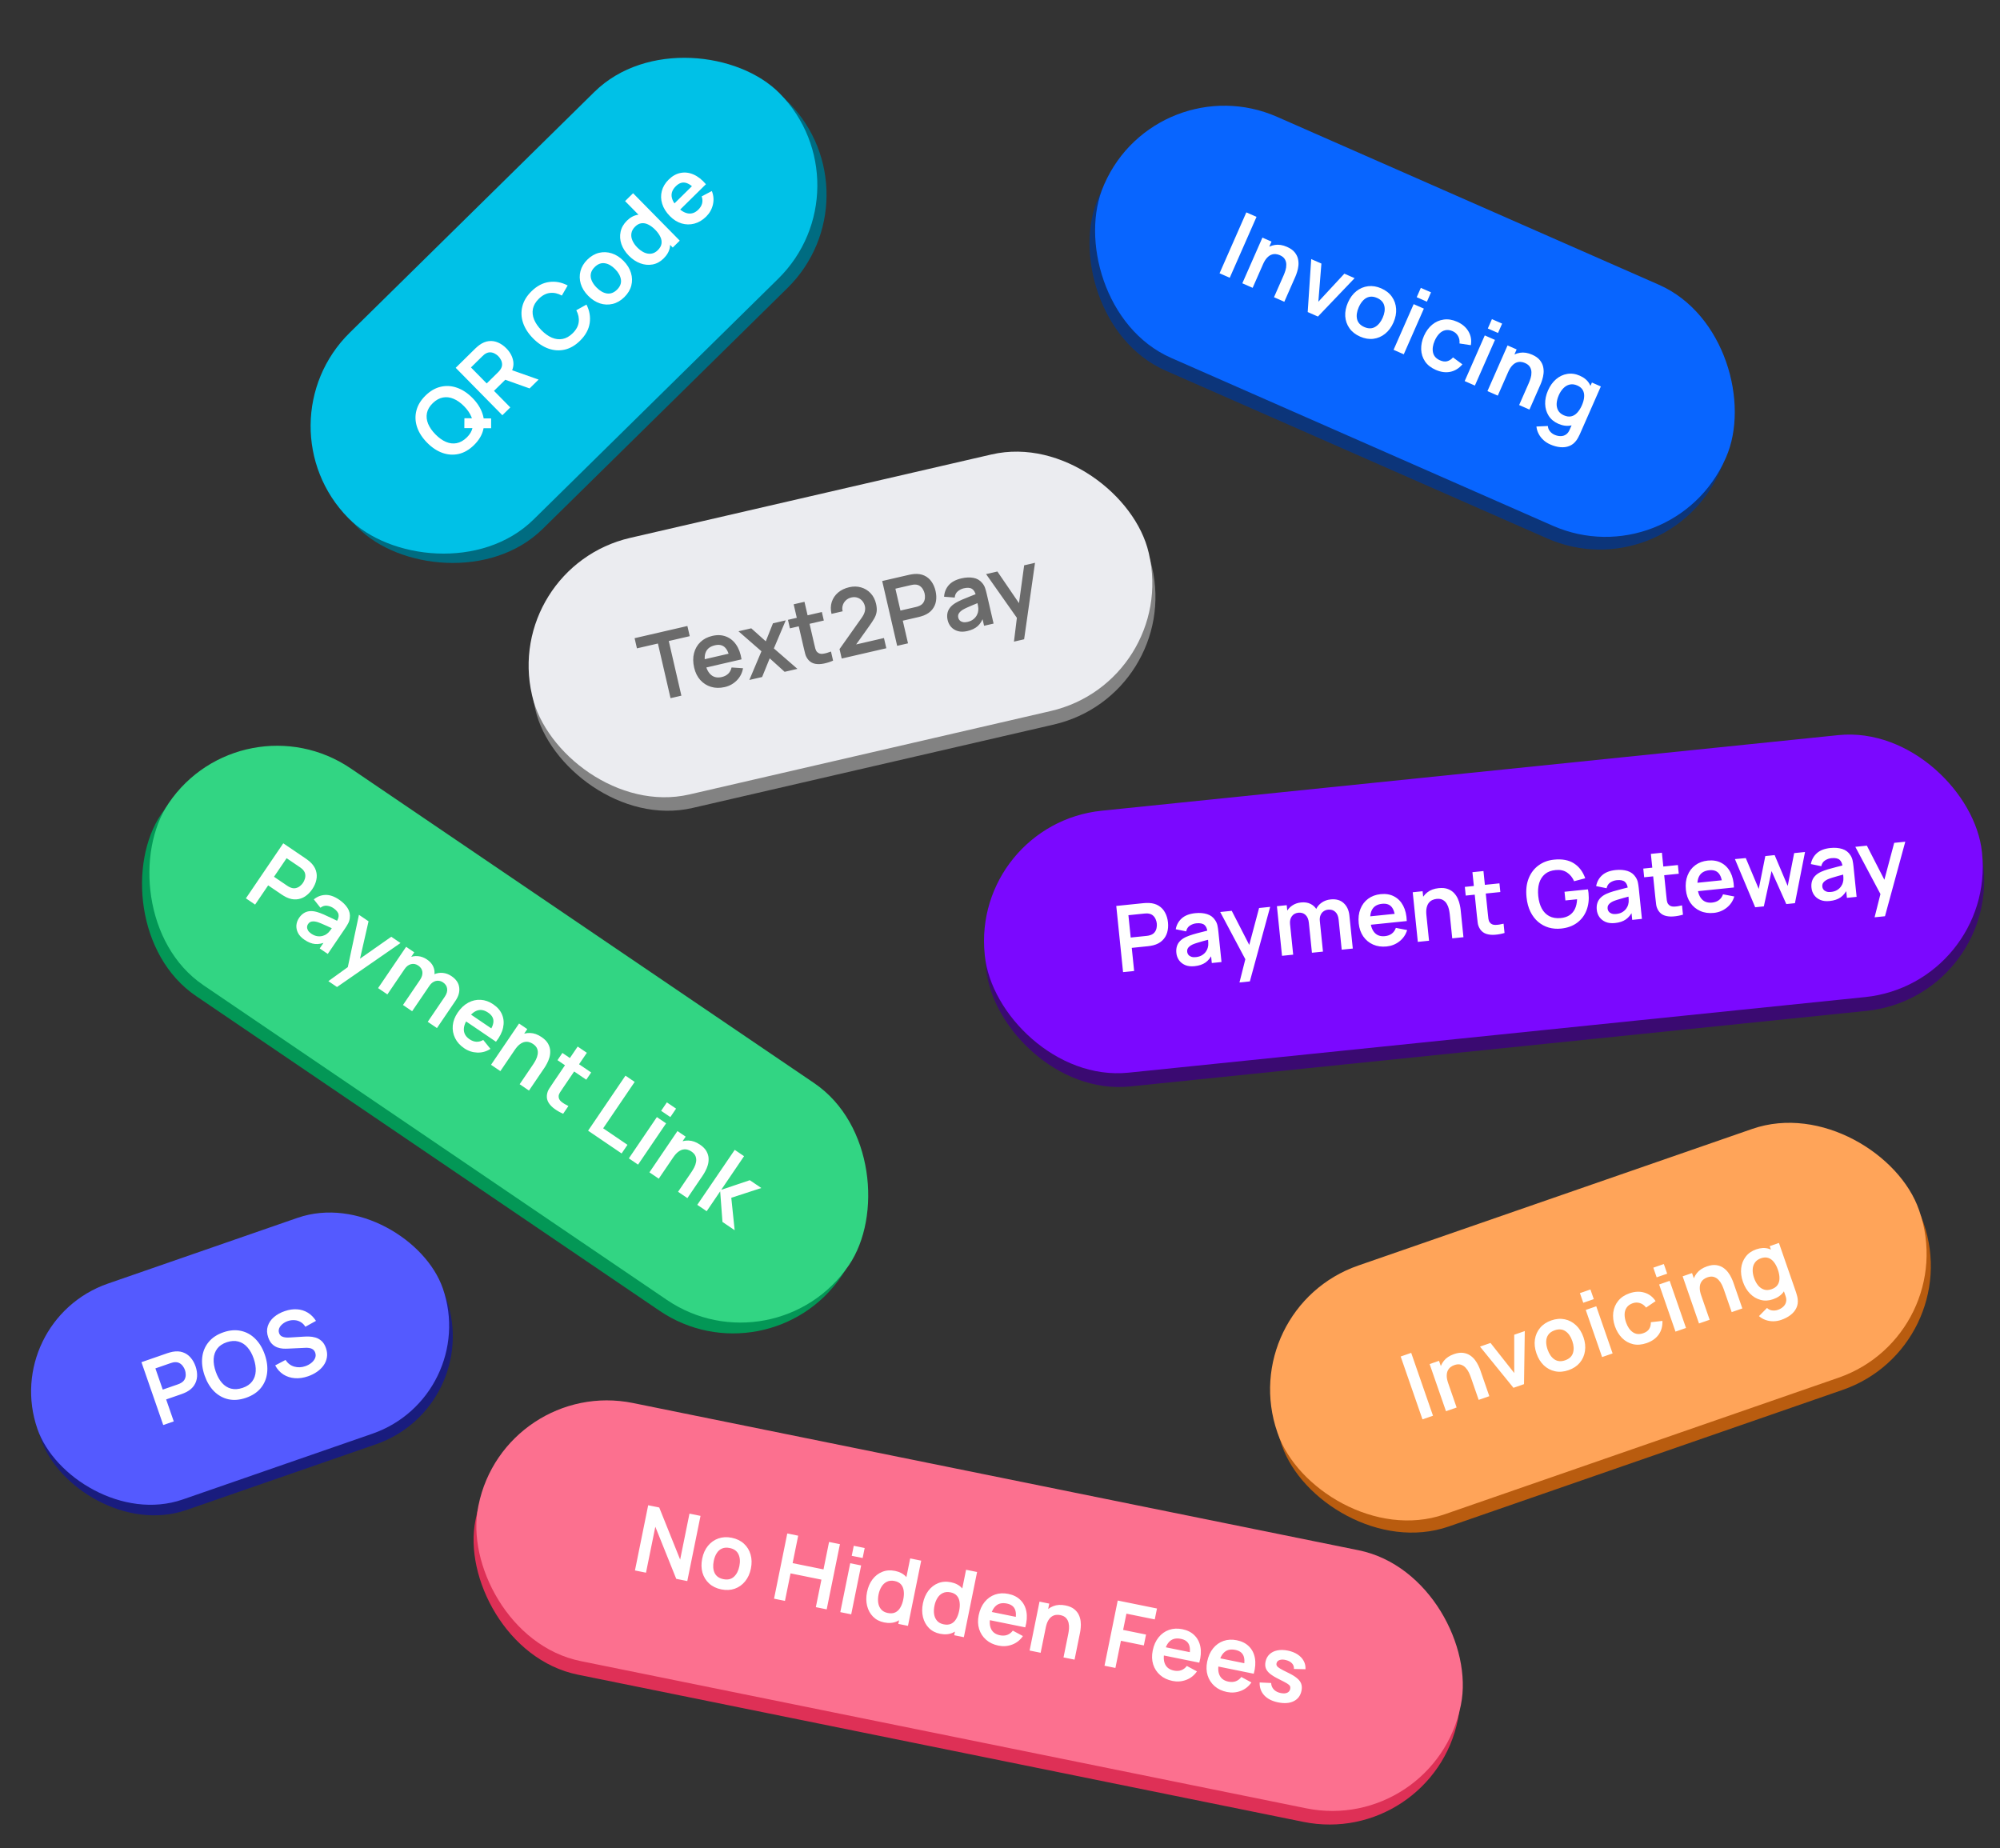 <svg width="593" height="548" viewBox="0 0 593 548" fill="none" xmlns="http://www.w3.org/2000/svg">
<rect x="0" y="0" width="593" height="548" fill="#333333" stroke="none"/>
<rect x="69.653" y="209.219" width="243.812" height="77.709" rx="38.855" transform="rotate(34.177 69.653 209.219)" fill="#039756"/>
<rect x="71.835" y="206.005" width="243.812" height="77.709" rx="38.855" transform="rotate(34.177 71.835 206.005)" fill="#32D583"/>
<path d="M72.909 266.358L83.989 250.04L90.731 254.618C90.89 254.726 91.089 254.872 91.328 255.056C91.572 255.233 91.787 255.412 91.973 255.594C92.82 256.379 93.385 257.22 93.669 258.119C93.96 259.024 94.001 259.946 93.793 260.886C93.598 261.824 93.195 262.743 92.585 263.642C91.979 264.533 91.274 265.246 90.469 265.782C89.669 266.309 88.796 266.604 87.848 266.667C86.908 266.735 85.921 266.523 84.886 266.03C84.654 265.917 84.405 265.781 84.138 265.621C83.878 265.467 83.673 265.339 83.522 265.236L79.51 262.512L75.64 268.212L72.909 266.358ZM81.241 259.963L85.139 262.61C85.291 262.712 85.466 262.82 85.665 262.933C85.864 263.046 86.058 263.134 86.248 263.197C86.778 263.391 87.269 263.432 87.721 263.319C88.18 263.212 88.586 263.013 88.938 262.722C89.297 262.436 89.595 262.119 89.831 261.772C90.067 261.424 90.251 261.031 90.384 260.591C90.53 260.149 90.568 259.695 90.498 259.228C90.436 258.767 90.217 258.326 89.841 257.905C89.713 257.751 89.557 257.607 89.374 257.471C89.195 257.328 89.03 257.205 88.879 257.102L84.981 254.455L81.241 259.963ZM90.265 278.64C89.381 278.04 88.746 277.366 88.36 276.618C87.979 275.862 87.819 275.097 87.882 274.323C87.952 273.553 88.215 272.833 88.671 272.16C89.071 271.571 89.529 271.109 90.043 270.774C90.563 270.431 91.142 270.228 91.781 270.165C92.425 270.095 93.146 270.171 93.944 270.393C94.543 270.568 95.215 270.814 95.959 271.132C96.711 271.455 97.508 271.825 98.351 272.242C99.206 272.657 100.1 273.088 101.033 273.534L99.682 273.428C100.264 272.587 100.498 271.835 100.385 271.173C100.271 270.511 99.757 269.87 98.843 269.249C98.292 268.875 97.672 268.641 96.984 268.549C96.296 268.458 95.637 268.656 95.007 269.144L93.045 266.67C94.05 265.84 95.189 265.399 96.46 265.346C97.74 265.299 99.101 265.765 100.544 266.745C101.632 267.483 102.467 268.31 103.049 269.224C103.639 270.143 103.86 271.143 103.711 272.223C103.638 272.803 103.47 273.334 103.208 273.819C102.95 274.295 102.642 274.798 102.283 275.326L97.182 282.84L94.791 281.216L96.591 278.564L96.695 279.264C95.544 279.774 94.457 279.985 93.434 279.898C92.424 279.808 91.368 279.389 90.265 278.64ZM92.286 276.833C92.906 277.254 93.509 277.504 94.096 277.582C94.683 277.66 95.213 277.628 95.685 277.485C96.165 277.348 96.545 277.17 96.825 276.952C97.205 276.702 97.553 276.359 97.871 275.923C98.202 275.486 98.462 275.127 98.651 274.847L99.321 275.666C98.41 275.235 97.627 274.869 96.971 274.567C96.315 274.265 95.745 274.016 95.26 273.819C94.781 273.615 94.343 273.456 93.946 273.341C93.552 273.239 93.194 273.189 92.872 273.191C92.55 273.194 92.262 273.252 92.008 273.366C91.761 273.486 91.548 273.678 91.369 273.942C91.164 274.244 91.057 274.564 91.049 274.901C91.046 275.23 91.142 275.56 91.337 275.891C91.539 276.227 91.856 276.541 92.286 276.833ZM97.362 290.909L104.112 286.039L102.865 287.973L106.43 271.238L109.274 273.169L106.473 285.44L105.747 284.947L116.017 277.748L118.748 279.602L99.923 292.648L97.362 290.909ZM126.825 302.968L131.873 295.534C132.442 294.695 132.678 293.901 132.581 293.15C132.488 292.392 132.087 291.772 131.377 291.29C130.939 290.992 130.477 290.828 129.991 290.796C129.51 290.756 129.034 290.864 128.563 291.118C128.098 291.365 127.683 291.756 127.319 292.293L126.591 290.755C127.158 289.904 127.852 289.288 128.673 288.908C129.507 288.525 130.38 288.378 131.291 288.467C132.202 288.555 133.065 288.877 133.881 289.431C135.234 290.349 135.992 291.46 136.155 292.763C136.332 294.064 135.971 295.375 135.073 296.697L129.556 304.822L126.825 302.968ZM112.105 292.973L120.415 280.734L122.829 282.373L120.251 286.169L120.591 286.4L114.859 294.842L112.105 292.973ZM119.482 297.982L124.507 290.582C125.086 289.728 125.33 288.922 125.238 288.164C125.145 287.406 124.74 286.784 124.023 286.296C123.328 285.824 122.607 285.683 121.861 285.871C121.122 286.065 120.494 286.544 119.976 287.307L119.306 285.66C119.844 284.867 120.526 284.286 121.349 283.918C122.173 283.55 123.04 283.411 123.951 283.5C124.875 283.586 125.753 283.911 126.584 284.475C127.498 285.096 128.127 285.811 128.472 286.619C128.83 287.425 128.932 288.267 128.778 289.144C128.636 290.019 128.281 290.876 127.711 291.715L122.202 299.828L119.482 297.982ZM137.646 310.812C136.407 309.97 135.501 308.964 134.929 307.791C134.356 306.619 134.129 305.377 134.246 304.066C134.371 302.76 134.854 301.488 135.696 300.249C136.604 298.912 137.648 297.926 138.828 297.293C140.014 296.652 141.249 296.37 142.532 296.447C143.815 296.524 145.058 296.97 146.259 297.786C147.528 298.647 148.402 299.677 148.881 300.874C149.372 302.068 149.466 303.352 149.163 304.725C148.86 306.097 148.158 307.481 147.058 308.874L144.349 307.035L145.026 306.038C145.922 304.703 146.347 303.574 146.301 302.649C146.256 301.724 145.738 300.926 144.749 300.254C143.631 299.494 142.564 299.278 141.548 299.603C140.537 299.921 139.58 300.745 138.678 302.075C137.836 303.314 137.457 304.458 137.539 305.507C137.621 306.557 138.184 307.435 139.226 308.143C139.899 308.599 140.577 308.845 141.26 308.878C141.956 308.91 142.629 308.732 143.278 308.345L145.421 310.992C144.204 311.777 142.896 312.142 141.499 312.087C140.109 312.037 138.824 311.612 137.646 310.812ZM137.301 302.249L138.701 300.187L147.121 305.904L145.72 307.966L137.301 302.249ZM154.079 321.473L158.081 315.581C158.342 315.196 158.606 314.751 158.871 314.247C159.136 313.742 159.316 313.208 159.412 312.644C159.521 312.078 159.478 311.524 159.282 310.983C159.094 310.447 158.675 309.958 158.026 309.517C157.678 309.281 157.296 309.104 156.879 308.987C156.462 308.869 156.019 308.855 155.55 308.945C155.093 309.032 154.618 309.261 154.123 309.632C153.634 309.995 153.135 310.551 152.627 311.299L151.476 309.507C152.184 308.464 153.025 307.656 154 307.082C154.983 306.513 156.036 306.246 157.16 306.28C158.29 306.308 159.429 306.711 160.577 307.491C161.483 308.107 162.129 308.765 162.513 309.468C162.897 310.17 163.104 310.873 163.133 311.578C163.163 312.282 163.081 312.955 162.888 313.597C162.695 314.238 162.46 314.813 162.182 315.319C161.917 315.824 161.684 316.223 161.484 316.518L156.844 323.351L154.079 321.473ZM145.592 315.71L153.902 303.472L156.338 305.126L153.761 308.922L154.089 309.145L148.357 317.588L145.592 315.71ZM166.975 330.229C166.064 329.832 165.227 329.357 164.464 328.806C163.704 328.268 163.108 327.659 162.675 326.979C162.248 326.291 162.073 325.549 162.151 324.752C162.23 324.033 162.45 323.393 162.809 322.831C163.168 322.27 163.584 321.641 164.056 320.946L171.281 310.306L174.001 312.152L166.883 322.634C166.55 323.125 166.261 323.558 166.018 323.934C165.781 324.314 165.655 324.67 165.64 325.002C165.604 325.64 165.867 326.188 166.428 326.646C166.989 327.104 167.689 327.536 168.529 327.94L166.975 330.229ZM165.297 314.339L166.752 312.197L175.285 317.991L173.83 320.133L165.297 314.339ZM174.37 335.251L185.45 318.933L188.181 320.787L178.84 334.544L186.047 339.438L184.308 341.999L174.37 335.251ZM196.026 329.359L197.727 326.855L200.458 328.709L198.757 331.214L196.026 329.359ZM186.455 343.456L194.765 331.218L197.496 333.072L189.186 345.311L186.455 343.456ZM201.045 353.363L205.046 347.471C205.308 347.085 205.571 346.641 205.836 346.136C206.101 345.632 206.282 345.098 206.378 344.534C206.487 343.968 206.443 343.414 206.248 342.873C206.06 342.337 205.641 341.848 204.991 341.407C204.644 341.171 204.261 340.994 203.845 340.877C203.428 340.759 202.985 340.745 202.515 340.835C202.059 340.922 201.583 341.151 201.089 341.522C200.599 341.885 200.101 342.441 199.593 343.188L198.442 341.397C199.15 340.354 199.991 339.546 200.966 338.972C201.948 338.403 203.002 338.135 204.126 338.17C205.255 338.198 206.394 338.601 207.542 339.381C208.449 339.996 209.094 340.655 209.478 341.358C209.862 342.06 210.069 342.763 210.099 343.468C210.128 344.172 210.046 344.845 209.854 345.487C209.661 346.128 209.425 346.703 209.148 347.209C208.882 347.714 208.65 348.113 208.45 348.408L203.81 355.241L201.045 353.363ZM192.557 347.6L200.867 335.362L203.304 337.016L200.726 340.812L201.055 341.035L195.322 349.478L192.557 347.6ZM206.744 357.233L217.847 340.931L220.612 342.808L213.841 352.78L222.318 349.927L225.729 352.243L216.826 355.138L217.827 364.758L214.212 362.304L213.533 353.234L209.532 359.126L206.744 357.233Z" fill="white"/>
<rect x="78.731" y="128.667" width="179.484" height="77.709" rx="38.855" transform="rotate(-44.543 78.731 128.667)" fill="#006C81"/>
<rect x="76.005" y="125.898" width="179.484" height="77.709" rx="38.855" transform="rotate(-44.543 76.005 125.898)" fill="#00C1E7"/>
<path d="M145.616 126.971L137.674 126.927L137.697 124.003L145.62 124.066L145.616 126.971ZM140.559 131.948C139.153 133.332 137.648 134.211 136.044 134.586C134.433 134.954 132.816 134.854 131.194 134.285C129.577 133.711 128.055 132.698 126.627 131.246C125.198 129.795 124.21 128.257 123.661 126.632C123.119 125 123.048 123.385 123.448 121.787C123.842 120.182 124.741 118.688 126.147 117.305C127.553 115.921 129.061 115.045 130.672 114.677C132.283 114.296 133.896 114.393 135.513 114.968C137.135 115.536 138.661 116.546 140.089 117.997C141.517 119.448 142.503 120.99 143.045 122.621C143.594 124.247 143.668 125.865 143.268 127.476C142.868 129.074 141.965 130.565 140.559 131.948ZM138.378 129.732C139.328 128.81 139.907 127.83 140.116 126.792C140.331 125.748 140.217 124.688 139.773 123.612C139.336 122.53 138.612 121.475 137.6 120.447C136.588 119.419 135.551 118.684 134.489 118.243C133.427 117.789 132.372 117.661 131.325 117.859C130.283 118.051 129.285 118.605 128.328 119.521C127.378 120.443 126.799 121.423 126.59 122.461C126.382 123.499 126.496 124.559 126.933 125.641C127.376 126.716 128.104 127.768 129.116 128.796C130.128 129.825 131.165 130.566 132.227 131.02C133.282 131.467 134.331 131.595 135.372 131.403C136.419 131.205 137.421 130.648 138.378 129.732ZM148.95 123.114L135.115 109.056L140.923 103.339C141.06 103.204 141.242 103.038 141.47 102.84C141.691 102.635 141.909 102.459 142.123 102.312C143.058 101.635 143.994 101.246 144.931 101.143C145.875 101.035 146.787 101.174 147.669 101.562C148.551 101.937 149.373 102.512 150.135 103.287C151.262 104.432 151.943 105.703 152.177 107.1C152.405 108.49 152.016 109.872 151.011 111.246L150.092 112.323L146.47 115.888L151.303 120.798L148.95 123.114ZM157.024 115.168L148.621 112.176L150.494 109.295L159.689 112.545L157.024 115.168ZM144.308 113.691L147.666 110.386C147.797 110.258 147.937 110.107 148.087 109.934C148.236 109.761 148.361 109.588 148.459 109.414C148.753 108.932 148.889 108.459 148.867 107.993C148.852 107.522 148.736 107.085 148.519 106.683C148.309 106.275 148.057 105.921 147.763 105.621C147.468 105.322 147.118 105.064 146.713 104.848C146.308 104.619 145.87 104.492 145.399 104.469C144.934 104.44 144.458 104.568 143.972 104.855C143.797 104.95 143.625 105.075 143.456 105.229C143.28 105.376 143.127 105.513 142.997 105.641L139.639 108.947L144.308 113.691ZM171.982 101.023C170.576 102.406 169.071 103.286 167.467 103.66C165.856 104.028 164.239 103.928 162.616 103.36C161 102.785 159.478 101.772 158.05 100.321C156.621 98.87 155.633 97.331 155.084 95.706C154.541 94.075 154.47 92.46 154.871 90.862C155.264 89.257 156.164 87.763 157.57 86.379C159.19 84.784 160.941 83.862 162.822 83.612C164.697 83.356 166.528 83.7 168.316 84.644L166.587 87.633C165.411 86.984 164.241 86.726 163.077 86.859C161.908 86.985 160.799 87.564 159.751 88.595C158.807 89.524 158.228 90.511 158.013 91.555C157.804 92.593 157.919 93.653 158.356 94.735C158.793 95.804 159.514 96.855 160.519 97.89C161.531 98.918 162.572 99.663 163.64 100.123C164.708 100.571 165.766 100.696 166.814 100.497C167.861 100.299 168.857 99.736 169.801 98.807C170.849 97.776 171.445 96.676 171.59 95.509C171.735 94.341 171.496 93.167 170.872 91.987L173.888 90.306C174.804 92.109 175.122 93.948 174.842 95.825C174.556 97.695 173.602 99.428 171.982 101.023ZM185.108 88.105C184.054 89.142 182.899 89.811 181.644 90.111C180.389 90.411 179.133 90.359 177.877 89.955C176.621 89.538 175.459 88.786 174.389 87.699C173.3 86.593 172.567 85.405 172.19 84.137C171.812 82.868 171.787 81.612 172.113 80.368C172.44 79.125 173.12 77.994 174.155 76.975C175.216 75.931 176.374 75.259 177.629 74.959C178.884 74.659 180.143 74.715 181.405 75.125C182.661 75.529 183.824 76.274 184.893 77.361C185.97 78.455 186.699 79.639 187.083 80.914C187.467 82.176 187.499 83.432 187.179 84.683C186.853 85.926 186.162 87.067 185.108 88.105ZM182.937 85.898C183.874 84.976 184.263 83.978 184.103 82.905C183.944 81.832 183.378 80.8 182.404 79.811C181.398 78.79 180.367 78.203 179.309 78.053C178.245 77.896 177.251 78.272 176.326 79.182C175.695 79.803 175.315 80.459 175.187 81.148C175.059 81.825 175.147 82.514 175.452 83.214C175.749 83.907 176.225 84.585 176.878 85.249C177.884 86.271 178.919 86.861 179.983 87.018C181.047 87.162 182.032 86.788 182.937 85.898ZM196.748 76.649C195.778 77.603 194.692 78.192 193.489 78.415C192.286 78.638 191.073 78.525 189.85 78.076C188.627 77.627 187.496 76.875 186.459 75.821C185.408 74.754 184.671 73.608 184.249 72.384C183.826 71.147 183.745 69.926 184.007 68.721C184.262 67.509 184.887 66.413 185.883 65.433C186.885 64.447 187.965 63.864 189.122 63.686C190.28 63.495 191.447 63.647 192.625 64.141C193.803 64.634 194.913 65.412 195.957 66.472C196.989 67.52 197.745 68.64 198.226 69.832C198.701 71.017 198.83 72.197 198.614 73.371C198.398 74.544 197.776 75.637 196.748 76.649ZM195.034 74.185C195.665 73.563 196.032 72.921 196.134 72.256C196.236 71.579 196.119 70.894 195.782 70.2C195.452 69.5 194.951 68.808 194.278 68.125C193.599 67.435 192.916 66.923 192.228 66.588C191.539 66.24 190.866 66.109 190.206 66.194C189.541 66.273 188.908 66.607 188.31 67.196C187.678 67.817 187.311 68.486 187.209 69.202C187.1 69.911 187.207 70.626 187.531 71.345C187.848 72.058 188.32 72.733 188.948 73.371C189.582 74.015 190.253 74.508 190.961 74.849C191.668 75.178 192.371 75.3 193.069 75.215C193.767 75.13 194.422 74.787 195.034 74.185ZM199.467 73.397L192.184 65.997L191.891 66.285L185.338 59.627L187.711 57.292L201.546 71.35L199.467 73.397ZM209.365 64.232C208.297 65.282 207.133 65.974 205.871 66.306C204.609 66.638 203.347 66.618 202.084 66.246C200.828 65.868 199.675 65.146 198.624 64.078C197.491 62.926 196.729 61.709 196.339 60.428C195.942 59.14 195.907 57.874 196.233 56.63C196.56 55.386 197.24 54.255 198.275 53.237C199.368 52.161 200.549 51.505 201.816 51.27C203.084 51.022 204.361 51.181 205.648 51.746C206.935 52.312 208.154 53.271 209.306 54.623L206.973 56.919L206.127 56.06C204.993 54.921 203.968 54.283 203.053 54.147C202.137 54.01 201.253 54.362 200.4 55.201C199.437 56.149 199.015 57.153 199.136 58.213C199.25 59.266 199.871 60.366 200.999 61.511C202.049 62.578 203.097 63.174 204.142 63.299C205.187 63.423 206.159 63.044 207.057 62.16C207.636 61.59 208.009 60.973 208.176 60.309C208.342 59.633 208.3 58.938 208.047 58.226L211.062 56.642C211.594 57.989 211.696 59.343 211.369 60.703C211.048 62.056 210.38 63.233 209.365 64.232ZM200.9 62.895L199.152 61.119L206.405 53.98L208.154 55.757L200.9 62.895Z" fill="white"/>
<rect x="367.252" y="391.572" width="201.351" height="78.075" rx="38.855" transform="rotate(-19.126 367.252 391.572)" fill="#B95C0F"/>
<rect x="366.002" y="387.968" width="201.351" height="78.075" rx="38.855" transform="rotate(-19.126 366.002 387.968)" fill="#FFA459"/>
<path d="M421.764 420.84L415.302 402.205L418.421 401.123L424.883 419.759L421.764 420.84ZM438.427 415.062L436.093 408.332C435.94 407.892 435.741 407.415 435.495 406.901C435.249 406.387 434.929 405.923 434.534 405.51C434.145 405.084 433.675 404.788 433.124 404.621C432.582 404.452 431.94 404.495 431.198 404.753C430.801 404.89 430.431 405.091 430.088 405.355C429.745 405.619 429.469 405.966 429.26 406.396C429.057 406.814 428.957 407.333 428.958 407.951C428.957 408.56 429.104 409.292 429.401 410.146L427.276 409.998C426.863 408.808 426.718 407.65 426.84 406.525C426.971 405.397 427.386 404.393 428.086 403.512C428.783 402.623 429.787 401.951 431.098 401.496C432.134 401.137 433.048 401.014 433.84 401.125C434.633 401.237 435.32 401.492 435.903 401.889C436.485 402.286 436.976 402.754 437.375 403.292C437.774 403.83 438.094 404.362 438.334 404.888C438.58 405.402 438.762 405.827 438.878 406.163L441.584 413.967L438.427 415.062ZM428.734 418.423L423.887 404.447L426.669 403.482L428.173 407.817L428.548 407.687L431.891 417.328L428.734 418.423ZM448.74 411.485L438.82 399.268L441.939 398.186L448.973 407.099L448.966 395.749L452.098 394.663L451.872 410.399L448.74 411.485ZM465.07 406.257C463.672 406.742 462.342 406.85 461.08 406.583C459.817 406.315 458.706 405.729 457.745 404.825C456.789 403.91 456.062 402.732 455.562 401.291C455.054 399.824 454.901 398.437 455.105 397.129C455.308 395.821 455.825 394.676 456.653 393.693C457.482 392.709 458.582 391.98 459.954 391.504C461.36 391.017 462.694 390.907 463.956 391.174C465.219 391.442 466.332 392.032 467.296 392.945C468.257 393.849 468.987 395.021 469.487 396.462C469.99 397.911 470.141 399.294 469.94 400.611C469.745 401.915 469.234 403.064 468.409 404.055C467.58 405.039 466.467 405.773 465.07 406.257ZM464.055 403.333C465.298 402.902 466.077 402.167 466.394 401.13C466.711 400.092 466.642 398.918 466.187 397.606C465.717 396.252 465.037 395.279 464.146 394.69C463.252 394.091 462.193 394.004 460.968 394.429C460.131 394.719 459.507 395.148 459.095 395.716C458.688 396.273 458.473 396.933 458.447 397.695C458.419 398.449 458.557 399.266 458.862 400.146C459.332 401.501 460.014 402.477 460.907 403.076C461.807 403.663 462.856 403.748 464.055 403.333ZM469.438 386.273L468.446 383.413L471.565 382.331L472.556 385.191L469.438 386.273ZM475.021 402.372L470.174 388.395L473.292 387.313L478.139 401.29L475.021 402.372ZM488.22 398.229C486.779 398.729 485.439 398.836 484.2 398.55C482.957 398.256 481.871 397.647 480.942 396.723C480.021 395.795 479.312 394.63 478.816 393.227C478.328 391.791 478.169 390.426 478.338 389.13C478.513 387.823 479.004 386.676 479.812 385.69C480.618 384.696 481.728 383.953 483.143 383.463C484.73 382.912 486.211 382.848 487.585 383.27C488.964 383.681 490.062 384.518 490.877 385.782L488.063 387.7C487.561 387.034 486.958 386.59 486.253 386.371C485.546 386.142 484.834 386.152 484.118 386.401C483.307 386.682 482.706 387.108 482.314 387.679C481.919 388.241 481.714 388.902 481.697 389.661C481.68 390.421 481.82 391.228 482.116 392.082C482.577 393.411 483.247 394.382 484.126 394.995C485.006 395.608 486.032 395.711 487.206 395.304C488.034 395.017 488.619 394.601 488.962 394.057C489.314 393.51 489.486 392.837 489.479 392.037L492.91 391.645C492.972 393.218 492.597 394.575 491.785 395.717C490.97 396.85 489.782 397.688 488.22 398.229ZM491.2 378.726L490.208 375.866L493.327 374.784L494.319 377.644L491.2 378.726ZM496.783 394.825L491.936 380.848L495.055 379.766L499.902 393.743L496.783 394.825ZM513.446 389.046L511.112 382.317C510.959 381.877 510.76 381.4 510.514 380.886C510.268 380.372 509.948 379.908 509.553 379.494C509.164 379.068 508.694 378.772 508.143 378.606C507.601 378.436 506.959 378.48 506.217 378.737C505.82 378.875 505.45 379.076 505.107 379.34C504.763 379.604 504.487 379.951 504.279 380.381C504.076 380.799 503.975 381.317 503.977 381.935C503.976 382.544 504.123 383.276 504.419 384.13L502.295 383.983C501.882 382.792 501.737 381.634 501.859 380.509C501.99 379.382 502.405 378.377 503.105 377.497C503.802 376.608 504.806 375.936 506.117 375.481C507.152 375.122 508.066 374.998 508.859 375.11C509.652 375.222 510.339 375.476 510.921 375.873C511.504 376.271 511.995 376.738 512.394 377.276C512.793 377.815 513.113 378.346 513.353 378.872C513.599 379.386 513.78 379.811 513.897 380.148L516.603 387.951L513.446 389.046ZM503.753 392.408L498.906 378.431L501.688 377.466L503.191 381.802L503.567 381.671L506.91 391.313L503.753 392.408ZM528.144 391.343C527.368 391.612 526.58 391.75 525.78 391.757C524.989 391.76 524.229 391.632 523.501 391.373C522.776 391.121 522.122 390.739 521.538 390.227L523.917 387.807C524.361 388.223 524.867 388.468 525.434 388.542C526.012 388.622 526.577 388.566 527.13 388.375C527.777 388.15 528.314 387.833 528.743 387.424C529.174 387.023 529.45 386.55 529.57 386.006C529.702 385.467 529.645 384.869 529.397 384.21L528.019 380.237L528.407 380.103L524.723 369.478L527.453 368.531L532.534 383.181C532.656 383.534 532.756 383.877 532.832 384.208C532.92 384.545 532.983 384.88 533.022 385.215C533.129 386.193 532.989 387.072 532.603 387.854C532.22 388.644 531.642 389.332 530.869 389.919C530.105 390.503 529.197 390.978 528.144 391.343ZM525.718 385.225C524.433 385.671 523.199 385.736 522.017 385.421C520.835 385.106 519.788 384.484 518.876 383.553C517.963 382.623 517.265 381.459 516.78 380.061C516.29 378.646 516.116 377.295 516.259 376.008C516.408 374.71 516.859 373.573 517.613 372.596C518.363 371.611 519.399 370.889 520.719 370.432C522.047 369.971 523.273 369.908 524.394 370.244C525.521 370.569 526.511 371.207 527.363 372.158C528.215 373.109 528.884 374.288 529.372 375.694C529.854 377.083 530.056 378.419 529.979 379.703C529.899 380.977 529.51 382.098 528.811 383.065C528.113 384.032 527.082 384.752 525.718 385.225ZM525.228 382.264C526.065 381.973 526.672 381.55 527.049 380.994C527.432 380.426 527.621 379.757 527.614 378.986C527.616 378.212 527.46 377.372 527.146 376.466C526.829 375.552 526.432 374.796 525.954 374.198C525.481 373.588 524.929 373.181 524.297 372.975C523.662 372.76 522.948 372.79 522.154 373.065C521.317 373.356 520.699 373.802 520.299 374.405C519.896 374.999 519.686 375.69 519.67 376.478C519.65 377.258 519.787 378.071 520.08 378.917C520.377 379.771 520.771 380.504 521.263 381.116C521.762 381.716 522.344 382.128 523.011 382.351C523.678 382.574 524.417 382.545 525.228 382.264Z" fill="white"/>
<rect x="288.422" y="248.432" width="297.232" height="78.075" rx="38.855" transform="rotate(-5.859 288.422 248.432)" fill="#3A0A71"/>
<rect x="288.002" y="244.344" width="297.232" height="78.075" rx="38.855" transform="rotate(-5.859 288.002 244.344)" fill="#7B08FF"/>
<path d="M332.987 288.235L330.974 268.613L339.081 267.782C339.272 267.762 339.518 267.746 339.82 267.733C340.121 267.712 340.401 267.71 340.66 267.73C341.813 267.786 342.787 268.067 343.583 268.573C344.387 269.078 345.012 269.757 345.458 270.611C345.912 271.455 346.194 272.417 346.305 273.498C346.415 274.57 346.334 275.57 346.062 276.497C345.789 277.416 345.31 278.204 344.624 278.862C343.948 279.518 343.056 279.991 341.947 280.279C341.697 280.342 341.418 280.398 341.111 280.448C340.813 280.496 340.573 280.53 340.391 280.549L335.568 281.044L336.271 287.898L332.987 288.235ZM335.253 277.978L339.941 277.497C340.122 277.478 340.326 277.448 340.551 277.407C340.776 277.365 340.981 277.308 341.167 277.234C341.698 277.041 342.1 276.757 342.373 276.38C342.656 276.002 342.838 275.589 342.921 275.14C343.012 274.69 343.037 274.256 342.994 273.838C342.951 273.42 342.839 273 342.658 272.578C342.485 272.146 342.222 271.774 341.869 271.461C341.524 271.148 341.073 270.951 340.514 270.87C340.317 270.835 340.105 270.825 339.877 270.839C339.648 270.844 339.443 270.856 339.261 270.875L334.574 271.356L335.253 277.978ZM354.177 286.473C353.114 286.582 352.194 286.475 351.417 286.151C350.639 285.817 350.025 285.334 349.575 284.701C349.133 284.067 348.871 283.346 348.788 282.538C348.716 281.829 348.768 281.181 348.947 280.594C349.124 279.997 349.437 279.469 349.886 279.01C350.333 278.542 350.934 278.136 351.689 277.792C352.259 277.541 352.932 277.298 353.707 277.062C354.49 276.826 355.339 276.596 356.252 276.374C357.174 276.142 358.135 275.896 359.137 275.637L358.034 276.425C357.938 275.407 357.634 274.681 357.122 274.247C356.609 273.813 355.803 273.653 354.704 273.765C354.041 273.833 353.416 274.054 352.83 274.426C352.244 274.798 351.867 275.374 351.699 276.153L348.605 275.52C348.841 274.238 349.429 273.168 350.369 272.31C351.318 271.451 352.66 270.932 354.395 270.754C355.703 270.62 356.874 270.715 357.908 271.041C358.951 271.365 359.763 271.989 360.344 272.911C360.661 273.402 360.874 273.917 360.985 274.456C361.094 274.987 361.182 275.57 361.247 276.206L362.174 285.24L359.299 285.535L358.972 282.346L359.502 282.815C358.948 283.946 358.251 284.807 357.412 285.398C356.581 285.979 355.503 286.337 354.177 286.473ZM354.562 283.79C355.307 283.714 355.929 283.517 356.429 283.199C356.929 282.882 357.314 282.516 357.584 282.103C357.862 281.689 358.039 281.308 358.113 280.961C358.243 280.525 358.29 280.039 358.253 279.501C358.224 278.953 358.193 278.511 358.158 278.175L359.197 278.371C358.223 278.627 357.387 278.851 356.691 279.042C355.995 279.232 355.398 279.408 354.9 279.57C354.402 279.722 353.964 279.881 353.586 280.049C353.219 280.224 352.912 280.416 352.668 280.625C352.423 280.834 352.24 281.063 352.119 281.315C352.007 281.565 351.967 281.849 352 282.167C352.037 282.53 352.161 282.843 352.371 283.106C352.581 283.36 352.867 283.551 353.229 283.679C353.6 283.806 354.044 283.843 354.562 283.79ZM367.502 291.302L369.538 283.231L369.827 285.515L361.792 270.408L365.212 270.057L370.96 281.254L370.088 281.343L373.319 269.225L376.603 268.888L370.582 290.986L367.502 291.302ZM397.818 281.582L396.901 272.644C396.797 271.635 396.467 270.875 395.91 270.363C395.351 269.842 394.645 269.626 393.791 269.713C393.264 269.767 392.805 269.938 392.412 270.227C392.018 270.506 391.723 270.894 391.526 271.391C391.329 271.88 391.263 272.447 391.329 273.092L389.783 272.383C389.669 271.366 389.805 270.448 390.189 269.629C390.581 268.799 391.154 268.125 391.909 267.607C392.664 267.089 393.531 266.78 394.513 266.679C396.139 266.512 397.433 266.875 398.397 267.767C399.369 268.65 399.936 269.886 400.099 271.476L401.102 281.245L397.818 281.582ZM380.118 283.398L378.608 268.683L381.51 268.385L381.979 272.949L382.388 272.907L383.429 283.059L380.118 283.398ZM388.989 282.488L388.076 273.591C387.97 272.564 387.638 271.79 387.08 271.269C386.522 270.748 385.811 270.532 384.948 270.621C384.112 270.706 383.47 271.062 383.02 271.686C382.579 272.31 382.405 273.08 382.499 273.998L380.927 273.167C380.829 272.214 380.977 271.331 381.371 270.52C381.766 269.708 382.34 269.043 383.095 268.525C383.857 267.997 384.738 267.682 385.738 267.579C386.837 267.467 387.778 267.609 388.563 268.005C389.355 268.392 389.974 268.971 390.421 269.742C390.875 270.504 391.154 271.388 391.258 272.397L392.259 282.153L388.989 282.488ZM411.149 280.627C409.659 280.78 408.318 280.592 407.125 280.063C405.932 279.533 404.959 278.729 404.206 277.65C403.462 276.569 403.013 275.284 402.861 273.795C402.696 272.187 402.861 270.761 403.358 269.516C403.853 268.263 404.617 267.253 405.649 266.486C406.681 265.719 407.92 265.262 409.364 265.114C410.89 264.957 412.221 265.183 413.358 265.792C414.502 266.39 415.4 267.312 416.051 268.558C416.702 269.804 417.055 271.315 417.108 273.09L413.852 273.424L413.729 272.225C413.556 270.627 413.154 269.489 412.525 268.81C411.895 268.131 410.985 267.853 409.795 267.975C408.451 268.113 407.494 268.633 406.926 269.536C406.357 270.43 406.154 271.676 406.318 273.275C406.471 274.764 406.917 275.884 407.655 276.635C408.392 277.385 409.388 277.696 410.642 277.568C411.45 277.485 412.127 277.236 412.672 276.822C413.225 276.398 413.626 275.829 413.874 275.116L417.217 275.764C416.79 277.148 416.024 278.268 414.919 279.125C413.822 279.981 412.566 280.482 411.149 280.627ZM405.376 274.294L405.122 271.814L415.246 270.775L415.5 273.255L405.376 274.294ZM430.589 278.22L429.862 271.134C429.815 270.671 429.73 270.161 429.609 269.604C429.487 269.048 429.282 268.523 428.993 268.029C428.712 267.525 428.322 267.129 427.824 266.841C427.336 266.551 426.701 266.447 425.919 266.527C425.502 266.57 425.095 266.68 424.7 266.858C424.306 267.037 423.957 267.311 423.656 267.682C423.362 268.042 423.146 268.523 423.005 269.125C422.864 269.718 422.84 270.464 422.932 271.363L420.898 270.732C420.77 269.479 420.894 268.318 421.271 267.252C421.657 266.184 422.292 265.302 423.175 264.605C424.057 263.9 425.189 263.476 426.569 263.334C427.66 263.223 428.577 263.312 429.323 263.603C430.069 263.893 430.68 264.299 431.156 264.819C431.631 265.339 432.002 265.907 432.267 266.523C432.532 267.138 432.721 267.729 432.834 268.296C432.955 268.852 433.034 269.308 433.071 269.662L433.914 277.878L430.589 278.22ZM420.383 279.267L418.873 264.551L421.803 264.25L422.271 268.815L422.666 268.774L423.708 278.926L420.383 279.267ZM446.095 276.629C445.141 276.91 444.195 277.085 443.257 277.154C442.329 277.231 441.48 277.148 440.712 276.906C439.942 276.654 439.331 276.198 438.878 275.538C438.476 274.936 438.233 274.305 438.146 273.644C438.06 272.983 437.974 272.234 437.888 271.398L436.576 258.604L439.846 258.268L441.139 270.872C441.2 271.463 441.257 271.98 441.312 272.424C441.376 272.867 441.509 273.221 441.71 273.485C442.093 273.996 442.647 274.247 443.371 274.237C444.095 274.227 444.909 274.107 445.812 273.876L446.095 276.629ZM434.589 265.541L434.324 262.966L444.585 261.913L444.849 264.488L434.589 265.541ZM462.85 275.322C461.579 275.453 460.361 275.353 459.198 275.022C458.043 274.682 456.999 274.119 456.065 273.334C455.139 272.547 454.376 271.547 453.774 270.333C453.171 269.11 452.786 267.68 452.618 266.045C452.398 263.902 452.61 262.03 453.254 260.431C453.896 258.823 454.871 257.543 456.178 256.592C457.484 255.632 459.009 255.063 460.753 254.884C463.169 254.636 465.139 255.003 466.663 255.985C468.195 256.957 469.314 258.43 470.022 260.404L466.724 261.28C466.233 260.155 465.529 259.291 464.613 258.687C463.697 258.074 462.584 257.835 461.276 257.969C459.957 258.086 458.892 258.485 458.08 259.165C457.269 259.845 456.696 260.743 456.361 261.861C456.035 262.978 455.945 264.254 456.092 265.689C456.24 267.124 456.586 268.351 457.131 269.369C457.675 270.378 458.414 271.133 459.346 271.634C460.288 272.134 461.418 272.325 462.737 272.208C463.728 272.116 464.578 271.85 465.285 271.41C465.992 270.961 466.543 270.34 466.939 269.547C467.334 268.744 467.556 267.771 467.604 266.628L464.143 266.983L463.878 264.408L470.827 263.695C470.861 263.838 470.896 264.051 470.934 264.331C470.972 264.612 470.994 264.779 470.999 264.834C471.19 266.687 470.991 268.374 470.403 269.893C469.824 271.403 468.895 272.637 467.616 273.594C466.337 274.551 464.749 275.128 462.85 275.322ZM478.831 273.683C477.768 273.792 476.849 273.684 476.072 273.36C475.294 273.027 474.68 272.543 474.229 271.91C473.788 271.276 473.526 270.555 473.443 269.747C473.37 269.038 473.423 268.39 473.601 267.803C473.779 267.206 474.092 266.678 474.54 266.219C474.988 265.751 475.589 265.345 476.343 265.002C476.914 264.75 477.587 264.507 478.361 264.271C479.145 264.035 479.993 263.806 480.907 263.583C481.828 263.351 482.79 263.105 483.792 262.847L482.688 263.635C482.593 262.616 482.289 261.89 481.776 261.456C481.264 261.022 480.458 260.862 479.359 260.975C478.695 261.043 478.071 261.263 477.485 261.635C476.899 262.007 476.522 262.583 476.354 263.362L473.26 262.729C473.495 261.448 474.083 260.378 475.023 259.519C475.972 258.66 477.315 258.141 479.05 257.963C480.358 257.829 481.529 257.925 482.563 258.25C483.606 258.574 484.418 259.198 484.999 260.12C485.315 260.611 485.529 261.126 485.639 261.666C485.749 262.196 485.836 262.779 485.901 263.415L486.828 272.449L483.953 272.744L483.626 269.555L484.156 270.024C483.602 271.155 482.906 272.016 482.067 272.607C481.236 273.188 480.157 273.546 478.831 273.683ZM479.217 270.999C479.962 270.923 480.584 270.726 481.084 270.408C481.584 270.091 481.968 269.726 482.238 269.312C482.517 268.898 482.694 268.518 482.768 268.17C482.898 267.735 482.944 267.248 482.907 266.71C482.879 266.162 482.847 265.72 482.813 265.384L483.852 265.581C482.877 265.837 482.042 266.06 481.346 266.251C480.649 266.442 480.052 266.618 479.555 266.779C479.056 266.931 478.618 267.091 478.241 267.258C477.873 267.433 477.567 267.625 477.322 267.834C477.077 268.043 476.895 268.273 476.773 268.524C476.661 268.774 476.622 269.058 476.654 269.376C476.692 269.739 476.816 270.052 477.026 270.315C477.236 270.569 477.522 270.76 477.884 270.888C478.255 271.015 478.699 271.052 479.217 270.999ZM499.001 271.2C498.048 271.481 497.102 271.656 496.163 271.725C495.235 271.802 494.386 271.719 493.618 271.477C492.849 271.225 492.237 270.769 491.784 270.109C491.383 269.508 491.139 268.876 491.053 268.215C490.967 267.554 490.881 266.805 490.795 265.97L489.482 253.175L492.752 252.84L494.045 265.443C494.106 266.034 494.164 266.551 494.218 266.995C494.282 267.439 494.415 267.792 494.616 268.056C494.999 268.567 495.553 268.818 496.277 268.808C497.001 268.798 497.815 268.678 498.719 268.447L499.001 271.2ZM487.495 260.112L487.231 257.537L497.491 256.484L497.755 259.059L487.495 260.112ZM508.152 270.674C506.663 270.827 505.321 270.639 504.129 270.109C502.936 269.58 501.963 268.775 501.21 267.696C500.466 266.616 500.017 265.331 499.864 263.841C499.699 262.233 499.865 260.807 500.362 259.563C500.857 258.31 501.621 257.299 502.653 256.533C503.685 255.766 504.923 255.308 506.368 255.16C507.894 255.004 509.225 255.23 510.362 255.838C511.506 256.437 512.404 257.359 513.055 258.605C513.706 259.851 514.058 261.361 514.112 263.136L510.856 263.471L510.733 262.272C510.559 260.674 510.158 259.535 509.528 258.856C508.899 258.177 507.989 257.899 506.799 258.021C505.455 258.159 504.498 258.68 503.93 259.582C503.361 260.476 503.158 261.722 503.322 263.321C503.475 264.811 503.92 265.931 504.658 266.681C505.396 267.432 506.392 267.743 507.646 267.614C508.454 267.531 509.131 267.283 509.676 266.869C510.229 266.445 510.63 265.876 510.878 265.162L514.221 265.81C513.794 267.194 513.028 268.315 511.922 269.172C510.826 270.028 509.569 270.529 508.152 270.674ZM502.38 264.34L502.126 261.86L512.25 260.822L512.504 263.301L502.38 264.34ZM520.415 269.003L514.406 254.721L517.625 254.418L521.468 263.566L523.416 253.824L526.182 253.54L530.053 262.685L531.972 252.946L535.188 252.616L532.202 267.793L529.64 268.056L525.263 258.275L522.977 268.74L520.415 269.003ZM542.489 267.151C541.426 267.26 540.507 267.152 539.73 266.828C538.952 266.495 538.338 266.011 537.887 265.378C537.446 264.744 537.184 264.023 537.101 263.215C537.028 262.506 537.081 261.858 537.259 261.271C537.437 260.674 537.75 260.146 538.198 259.687C538.646 259.219 539.247 258.813 540.001 258.47C540.572 258.218 541.245 257.975 542.019 257.739C542.803 257.503 543.651 257.274 544.565 257.051C545.486 256.819 546.448 256.574 547.449 256.315L546.346 257.103C546.251 256.084 545.947 255.358 545.434 254.924C544.922 254.49 544.116 254.33 543.016 254.443C542.353 254.511 541.729 254.731 541.143 255.103C540.557 255.475 540.18 256.051 540.012 256.83L536.918 256.197C537.153 254.916 537.741 253.846 538.681 252.987C539.63 252.128 540.972 251.609 542.707 251.431C544.016 251.297 545.187 251.393 546.221 251.718C547.264 252.042 548.076 252.666 548.657 253.588C548.973 254.079 549.187 254.594 549.297 255.134C549.407 255.664 549.494 256.247 549.559 256.883L550.486 265.917L547.611 266.212L547.284 263.024L547.814 263.492C547.26 264.623 546.564 265.484 545.725 266.075C544.894 266.656 543.815 267.015 542.489 267.151ZM542.875 264.467C543.62 264.391 544.242 264.194 544.742 263.876C545.242 263.559 545.626 263.194 545.896 262.78C546.175 262.366 546.352 261.986 546.426 261.638C546.556 261.203 546.602 260.716 546.565 260.178C546.537 259.63 546.505 259.188 546.471 258.852L547.51 259.049C546.535 259.305 545.7 259.528 545.004 259.719C544.307 259.91 543.71 260.086 543.213 260.247C542.714 260.399 542.276 260.559 541.899 260.726C541.531 260.901 541.225 261.093 540.98 261.302C540.735 261.511 540.553 261.741 540.431 261.992C540.319 262.242 540.28 262.526 540.312 262.844C540.35 263.207 540.474 263.52 540.684 263.783C540.894 264.037 541.18 264.228 541.541 264.356C541.913 264.483 542.357 264.521 542.875 264.467ZM555.815 271.979L557.851 263.908L558.14 266.192L550.105 251.085L553.525 250.734L559.272 261.931L558.4 262.021L561.632 249.903L564.916 249.566L558.894 271.663L555.815 271.979Z" fill="white"/>
<rect x="341.434" y="22.761" width="201.351" height="78.075" rx="38.855" transform="rotate(23.739 341.434 22.761)" fill="#0C357A"/>
<rect x="343.088" y="18.999" width="201.351" height="78.075" rx="38.855" transform="rotate(23.739 343.088 18.999)" fill="#0865FF"/>
<path d="M361.598 81.027L369.538 62.971L372.56 64.3L364.619 82.356L361.598 81.027ZM377.741 88.126L380.609 81.607C380.796 81.18 380.975 80.695 381.144 80.151C381.313 79.607 381.394 79.049 381.386 78.477C381.391 77.9 381.248 77.364 380.957 76.867C380.675 76.374 380.175 75.969 379.456 75.653C379.072 75.484 378.664 75.379 378.232 75.339C377.801 75.299 377.363 75.366 376.918 75.539C376.484 75.708 376.058 76.019 375.639 76.473C375.223 76.919 374.834 77.555 374.47 78.383L373.013 76.83C373.52 75.676 374.202 74.729 375.056 73.987C375.919 73.25 376.907 72.796 378.019 72.627C379.134 72.449 380.328 72.64 381.598 73.198C382.601 73.639 383.355 74.171 383.86 74.792C384.365 75.413 384.696 76.067 384.852 76.754C385.009 77.442 385.051 78.118 384.977 78.784C384.904 79.45 384.776 80.058 384.595 80.606C384.425 81.15 384.269 81.585 384.126 81.911L380.801 89.472L377.741 88.126ZM368.35 83.996L374.305 70.455L377.001 71.641L375.154 75.841L375.518 76.001L371.409 85.342L368.35 83.996ZM387.734 92.521L388.774 76.818L391.796 78.147L390.889 89.464L398.604 81.141L401.638 82.476L390.768 93.856L387.734 92.521ZM403.259 99.798C401.905 99.202 400.856 98.377 400.113 97.322C399.37 96.267 398.954 95.081 398.864 93.765C398.787 92.444 399.055 91.086 399.669 89.69C400.294 88.269 401.126 87.148 402.165 86.328C403.204 85.508 404.361 85.02 405.637 84.863C406.913 84.706 408.216 84.919 409.545 85.504C410.908 86.103 411.96 86.93 412.703 87.985C413.447 89.04 413.861 90.23 413.947 91.555C414.036 92.871 413.774 94.227 413.16 95.623C412.543 97.027 411.713 98.144 410.67 98.972C409.639 99.796 408.484 100.29 407.204 100.455C405.928 100.613 404.613 100.393 403.259 99.798ZM404.505 96.964C405.709 97.493 406.78 97.486 407.718 96.94C408.656 96.395 409.404 95.487 409.963 94.217C410.54 92.904 410.703 91.729 410.451 90.691C410.203 89.644 409.486 88.86 408.299 88.338C407.488 87.981 406.739 87.871 406.05 88.007C405.374 88.139 404.767 88.475 404.229 89.017C403.696 89.55 403.241 90.243 402.866 91.096C402.289 92.408 402.124 93.588 402.372 94.635C402.632 95.677 403.343 96.453 404.505 96.964ZM420.056 88.121L421.274 85.35L424.296 86.679L423.077 89.45L420.056 88.121ZM413.196 103.719L419.151 90.177L422.173 91.506L416.218 105.048L413.196 103.719ZM425.689 109.662C424.293 109.048 423.237 108.215 422.523 107.163C421.812 106.102 421.431 104.917 421.379 103.607C421.335 102.3 421.608 100.964 422.199 99.598C422.817 98.214 423.629 97.105 424.635 96.27C425.653 95.431 426.793 94.925 428.056 94.752C429.323 94.571 430.641 94.782 432.012 95.385C433.55 96.061 434.679 97.022 435.399 98.266C436.131 99.505 436.365 100.865 436.103 102.346L432.736 101.838C432.821 101.008 432.681 100.273 432.314 99.632C431.951 98.984 431.422 98.507 430.728 98.202C429.943 97.856 429.212 97.76 428.537 97.911C427.865 98.055 427.265 98.399 426.736 98.945C426.207 99.49 425.76 100.177 425.396 101.004C424.83 102.291 424.661 103.459 424.888 104.507C425.116 105.554 425.798 106.328 426.935 106.828C427.737 107.181 428.449 107.275 429.071 107.109C429.7 106.947 430.285 106.571 430.824 105.98L433.605 108.026C432.581 109.222 431.383 109.961 430.01 110.246C428.642 110.522 427.201 110.327 425.689 109.662ZM441.141 97.394L442.359 94.623L445.381 95.952L444.162 98.723L441.141 97.394ZM434.281 112.992L440.236 99.45L443.258 100.779L437.303 114.321L434.281 112.992ZM450.425 120.092L453.292 113.572C453.479 113.145 453.658 112.66 453.827 112.116C453.997 111.572 454.078 111.014 454.07 110.442C454.074 109.865 453.931 109.329 453.641 108.832C453.359 108.339 452.858 107.934 452.139 107.618C451.755 107.449 451.347 107.344 450.916 107.304C450.484 107.264 450.046 107.331 449.601 107.504C449.168 107.673 448.741 107.984 448.322 108.438C447.907 108.884 447.517 109.521 447.153 110.348L445.696 108.795C446.204 107.641 446.885 106.694 447.74 105.952C448.603 105.215 449.59 104.761 450.702 104.592C451.818 104.414 453.011 104.605 454.281 105.163C455.285 105.605 456.039 106.136 456.543 106.757C457.048 107.378 457.379 108.032 457.536 108.719C457.692 109.407 457.734 110.083 457.661 110.749C457.587 111.415 457.46 112.023 457.278 112.571C457.109 113.115 456.952 113.55 456.809 113.876L453.484 121.437L450.425 120.092ZM441.033 115.961L446.989 102.42L449.684 103.606L447.837 107.806L448.201 107.966L444.093 117.307L441.033 115.961ZM459.636 131.774C458.884 131.443 458.212 131.008 457.621 130.469C457.039 129.934 456.569 129.323 456.212 128.637C455.852 127.96 455.632 127.235 455.553 126.462L458.943 126.307C458.985 126.914 459.189 127.438 459.554 127.877C459.924 128.329 460.376 128.673 460.911 128.908C461.538 129.184 462.148 129.317 462.74 129.309C463.329 129.308 463.853 129.149 464.311 128.832C464.775 128.527 465.14 128.049 465.406 127.398L467.099 123.549L467.475 123.715L472.002 113.421L474.648 114.584L468.406 128.778C468.255 129.12 468.095 129.439 467.925 129.733C467.761 130.04 467.579 130.329 467.379 130.601C466.793 131.39 466.092 131.94 465.277 132.25C464.459 132.568 463.567 132.68 462.602 132.584C461.644 132.493 460.656 132.223 459.636 131.774ZM462.02 125.64C460.774 125.092 459.825 124.301 459.173 123.266C458.521 122.231 458.177 121.062 458.141 119.759C458.106 118.457 458.386 117.129 458.981 115.774C459.584 114.404 460.376 113.295 461.356 112.45C462.349 111.599 463.453 111.072 464.67 110.869C465.89 110.658 467.14 110.833 468.419 111.396C469.706 111.962 470.646 112.75 471.24 113.759C471.846 114.763 472.137 115.904 472.114 117.181C472.091 118.458 471.78 119.777 471.181 121.14C470.589 122.486 469.829 123.603 468.899 124.491C467.974 125.37 466.926 125.927 465.756 126.161C464.586 126.394 463.34 126.221 462.02 125.64ZM463.675 123.136C464.485 123.492 465.218 123.595 465.873 123.444C466.54 123.289 467.134 122.926 467.653 122.357C468.181 121.791 468.638 121.069 469.024 120.191C469.414 119.305 469.637 118.481 469.694 117.717C469.762 116.949 469.635 116.275 469.312 115.694C468.992 115.105 468.448 114.641 467.679 114.303C466.868 113.946 466.111 113.852 465.408 114.022C464.709 114.183 464.085 114.547 463.536 115.114C462.991 115.673 462.539 116.361 462.179 117.181C461.815 118.008 461.605 118.814 461.55 119.597C461.506 120.376 461.653 121.074 461.99 121.692C462.327 122.309 462.889 122.79 463.675 123.136Z" fill="white"/>
<rect x="148.778" y="412.295" width="297.232" height="78.075" rx="38.855" transform="rotate(11.47 148.778 412.295)" fill="#DE3056"/>
<rect x="149.595" y="408.268" width="297.232" height="78.075" rx="38.855" transform="rotate(11.47 149.595 408.268)" fill="#FC708F"/>
<path d="M188.264 465.639L192.186 446.309L195.462 446.974L201.664 462.418L204.429 448.793L207.704 449.458L203.782 468.788L200.507 468.124L194.304 452.679L191.539 466.304L188.264 465.639ZM213.856 471.252C212.406 470.957 211.206 470.374 210.256 469.501C209.306 468.628 208.647 467.558 208.28 466.291C207.923 465.016 207.897 463.632 208.2 462.137C208.509 460.616 209.083 459.344 209.924 458.322C210.765 457.3 211.793 456.577 213.006 456.152C214.22 455.728 215.538 455.66 216.961 455.949C218.42 456.245 219.624 456.829 220.575 457.702C221.525 458.575 222.183 459.65 222.548 460.926C222.915 462.193 222.947 463.574 222.644 465.068C222.339 466.572 221.765 467.839 220.922 468.87C220.09 469.894 219.066 470.622 217.851 471.056C216.637 471.481 215.306 471.546 213.856 471.252ZM214.472 468.218C215.76 468.479 216.805 468.244 217.606 467.512C218.406 466.78 218.945 465.734 219.221 464.374C219.506 462.969 219.415 461.786 218.949 460.824C218.484 459.854 217.616 459.24 216.346 458.982C215.477 458.806 214.722 458.858 214.078 459.137C213.445 459.409 212.923 459.867 212.513 460.511C212.105 461.145 211.808 461.919 211.623 462.832C211.338 464.237 211.428 465.425 211.892 466.395C212.368 467.358 213.228 467.965 214.472 468.218ZM229.505 474.008L233.428 454.678L236.663 455.334L235.012 463.469L244.167 465.327L245.818 457.192L249.04 457.845L245.117 477.176L241.896 476.522L243.552 468.36L234.397 466.503L232.741 474.664L229.505 474.008ZM252.538 461.295L253.14 458.328L256.375 458.984L255.773 461.951L252.538 461.295ZM249.149 477.994L252.091 463.496L255.326 464.153L252.384 478.65L249.149 477.994ZM262.136 481.048C260.803 480.778 259.707 480.206 258.85 479.333C257.993 478.461 257.409 477.392 257.097 476.126C256.785 474.861 256.777 473.504 257.071 472.054C257.369 470.586 257.907 469.335 258.685 468.3C259.474 467.258 260.442 466.509 261.587 466.052C262.735 465.586 263.993 465.492 265.362 465.77C266.74 466.049 267.827 466.619 268.621 467.479C269.426 468.332 269.954 469.385 270.203 470.637C270.452 471.89 270.428 473.246 270.132 474.704C269.84 476.145 269.334 477.398 268.615 478.463C267.897 479.52 266.991 480.286 265.898 480.763C264.804 481.24 263.55 481.335 262.136 481.048ZM263.221 478.25C264.089 478.426 264.827 478.37 265.435 478.084C266.054 477.79 266.557 477.31 266.943 476.643C267.339 475.978 267.633 475.175 267.823 474.236C268.016 473.287 268.058 472.434 267.951 471.676C267.855 470.911 267.587 470.279 267.148 469.78C266.711 469.272 266.08 468.934 265.257 468.767C264.389 468.591 263.629 468.661 262.979 468.976C262.329 469.282 261.797 469.77 261.381 470.441C260.968 471.102 260.672 471.871 260.494 472.749C260.314 473.634 260.28 474.466 260.393 475.244C260.516 476.014 260.808 476.665 261.269 477.196C261.729 477.728 262.38 478.079 263.221 478.25ZM266.352 481.485L268.417 471.309L268.014 471.228L269.872 462.073L273.134 462.735L269.212 482.065L266.352 481.485ZM278.706 484.411C277.373 484.14 276.277 483.568 275.42 482.696C274.563 481.823 273.979 480.754 273.667 479.489C273.355 478.223 273.347 476.866 273.641 475.416C273.939 473.949 274.477 472.697 275.255 471.663C276.044 470.621 277.011 469.871 278.157 469.414C279.305 468.948 280.563 468.854 281.932 469.132C283.31 469.412 284.397 469.982 285.191 470.842C285.996 471.694 286.524 472.747 286.773 474C287.022 475.252 286.998 476.608 286.702 478.066C286.41 479.507 285.904 480.76 285.185 481.826C284.467 482.882 283.561 483.649 282.468 484.126C281.374 484.603 280.12 484.698 278.706 484.411ZM279.791 481.612C280.659 481.788 281.397 481.733 282.005 481.446C282.624 481.152 283.127 480.672 283.513 480.005C283.909 479.34 284.203 478.538 284.393 477.598C284.586 476.649 284.628 475.796 284.521 475.038C284.425 474.273 284.157 473.641 283.718 473.142C283.281 472.634 282.65 472.297 281.827 472.13C280.959 471.953 280.199 472.023 279.548 472.338C278.899 472.644 278.367 473.133 277.951 473.803C277.538 474.465 277.242 475.234 277.064 476.111C276.884 476.997 276.85 477.828 276.963 478.606C277.086 479.376 277.378 480.027 277.838 480.559C278.299 481.09 278.95 481.441 279.791 481.612ZM282.922 484.847L284.987 474.672L284.584 474.59L286.442 465.435L289.704 466.097L285.782 485.427L282.922 484.847ZM296.055 487.931C294.587 487.633 293.363 487.054 292.382 486.193C291.401 485.333 290.712 484.275 290.314 483.02C289.926 481.767 289.88 480.407 290.178 478.94C290.499 477.356 291.082 476.044 291.927 475.004C292.774 473.955 293.804 473.218 295.017 472.793C296.231 472.369 297.549 472.301 298.972 472.59C300.475 472.895 301.679 473.507 302.582 474.426C303.497 475.339 304.079 476.486 304.33 477.87C304.58 479.253 304.467 480.8 303.989 482.511L300.781 481.86L301.02 480.678C301.331 479.101 301.287 477.895 300.888 477.06C300.489 476.224 299.704 475.687 298.531 475.449C297.207 475.181 296.139 475.392 295.328 476.085C294.518 476.769 293.953 477.898 293.634 479.473C293.336 480.941 293.428 482.143 293.908 483.079C294.389 484.015 295.247 484.608 296.482 484.859C297.279 485.021 297.999 484.985 298.642 484.752C299.297 484.512 299.849 484.088 300.298 483.481L303.297 485.096C302.477 486.29 301.412 487.131 300.101 487.62C298.8 488.11 297.451 488.214 296.055 487.931ZM292.431 480.165L292.927 477.722L302.901 479.746L302.405 482.189L292.431 480.165ZM315.33 491.423L316.746 484.442C316.839 483.986 316.91 483.474 316.96 482.906C317.01 482.339 316.971 481.776 316.841 481.219C316.723 480.655 316.469 480.161 316.08 479.737C315.7 479.315 315.125 479.026 314.355 478.87C313.943 478.786 313.523 478.771 313.093 478.823C312.663 478.876 312.249 479.034 311.85 479.298C311.463 479.555 311.112 479.95 310.799 480.482C310.488 481.006 310.243 481.711 310.063 482.597L308.309 481.389C308.56 480.154 309.024 479.083 309.702 478.177C310.388 477.273 311.257 476.62 312.308 476.218C313.36 475.807 314.566 475.74 315.927 476.016C317 476.234 317.85 476.593 318.475 477.092C319.101 477.592 319.563 478.161 319.862 478.799C320.161 479.438 320.346 480.09 320.415 480.756C320.485 481.423 320.49 482.043 320.429 482.618C320.379 483.186 320.319 483.644 320.248 483.993L318.605 492.087L315.33 491.423ZM305.276 489.383L308.217 474.885L311.104 475.471L310.191 479.968L310.58 480.047L308.551 490.047L305.276 489.383ZM327.483 493.889L331.406 474.559L343.044 476.92L342.387 480.155L333.984 478.45L333.006 483.269L339.799 484.648L339.145 487.869L332.353 486.491L330.718 494.545L327.483 493.889ZM347.652 498.401C346.185 498.103 344.96 497.524 343.98 496.663C342.999 495.803 342.31 494.745 341.912 493.49C341.523 492.237 341.478 490.877 341.776 489.409C342.097 487.825 342.68 486.513 343.525 485.473C344.371 484.425 345.401 483.688 346.615 483.263C347.828 482.839 349.147 482.771 350.569 483.059C352.073 483.364 353.276 483.977 354.18 484.896C355.094 485.809 355.677 486.956 355.927 488.34C356.178 489.723 356.064 491.27 355.587 492.98L352.378 492.329L352.618 491.148C352.929 489.571 352.885 488.365 352.486 487.529C352.087 486.694 351.301 486.157 350.129 485.919C348.805 485.65 347.737 485.862 346.925 486.555C346.116 487.238 345.551 488.368 345.231 489.943C344.934 491.411 345.025 492.612 345.506 493.549C345.987 494.485 346.845 495.078 348.08 495.329C348.876 495.49 349.596 495.455 350.24 495.222C350.894 494.982 351.446 494.558 351.896 493.951L354.894 495.565C354.074 496.759 353.009 497.601 351.699 498.09C350.397 498.58 349.048 498.684 347.652 498.401ZM344.029 490.635L344.524 488.192L354.498 490.216L354.003 492.659L344.029 490.635ZM363.803 501.678C362.335 501.38 361.111 500.801 360.13 499.94C359.149 499.08 358.46 498.022 358.062 496.767C357.674 495.514 357.628 494.154 357.926 492.686C358.248 491.102 358.831 489.791 359.675 488.751C360.522 487.702 361.552 486.965 362.765 486.54C363.979 486.116 365.297 486.048 366.72 486.337C368.223 486.642 369.427 487.254 370.331 488.173C371.245 489.086 371.827 490.233 372.078 491.617C372.328 493 372.215 494.547 371.737 496.258L368.529 495.607L368.768 494.425C369.079 492.848 369.035 491.642 368.636 490.807C368.237 489.971 367.452 489.434 366.279 489.196C364.955 488.927 363.887 489.139 363.076 489.832C362.266 490.516 361.701 491.645 361.382 493.22C361.084 494.688 361.176 495.89 361.657 496.826C362.137 497.762 362.995 498.355 364.23 498.606C365.027 498.767 365.747 498.732 366.39 498.499C367.045 498.259 367.597 497.835 368.046 497.228L371.045 498.843C370.225 500.037 369.16 500.878 367.849 501.367C366.548 501.857 365.199 501.961 363.803 501.678ZM360.179 493.912L360.675 491.469L370.649 493.493L370.153 495.936L360.179 493.912ZM378.96 504.753C377.17 504.39 375.797 503.692 374.842 502.66C373.887 501.628 373.437 500.357 373.491 498.85L376.897 499.01C376.921 499.76 377.183 500.4 377.681 500.93C378.179 501.46 378.871 501.814 379.757 501.994C380.536 502.152 381.166 502.122 381.649 501.903C382.142 501.677 382.443 501.295 382.552 500.758C382.619 500.427 382.592 500.147 382.471 499.917C382.361 499.68 382.06 499.415 381.571 499.119C381.081 498.824 380.319 498.423 379.285 497.915C378.133 497.346 377.237 496.805 376.595 496.293C375.956 495.772 375.531 495.224 375.321 494.651C375.112 494.077 375.08 493.428 375.227 492.703C375.411 491.799 375.808 491.06 376.418 490.485C377.029 489.91 377.795 489.53 378.718 489.344C379.643 489.15 380.682 489.17 381.837 489.404C382.964 489.633 383.927 490.01 384.724 490.535C385.53 491.062 386.136 491.702 386.543 492.455C386.949 493.209 387.127 494.032 387.076 494.925L383.654 494.846C383.698 494.212 383.515 493.667 383.105 493.211C382.703 492.757 382.109 492.427 381.321 492.22C380.57 492.021 379.933 492.013 379.411 492.196C378.891 492.37 378.582 492.703 378.482 493.196C378.425 493.473 378.471 493.729 378.619 493.964C378.767 494.199 379.103 494.472 379.627 494.784C380.16 495.097 380.961 495.511 382.03 496.026C383.125 496.556 383.978 497.083 384.589 497.607C385.211 498.125 385.62 498.679 385.817 499.268C386.023 499.86 386.05 500.532 385.897 501.283C385.601 502.742 384.837 503.779 383.603 504.396C382.378 505.014 380.83 505.133 378.96 504.753Z" fill="white"/>
<rect x="149.923" y="172.223" width="187.653" height="78.075" rx="38.855" transform="rotate(-13.001 149.923 172.223)" fill="#828282"/>
<rect x="148.999" y="168.219" width="187.653" height="78.075" rx="38.855" transform="rotate(-13.001 148.999 168.219)" fill="#EBECF0"/>
<path d="M198.813 207.005L195.072 190.802L188.853 192.238L188.157 189.222L203.812 185.608L204.508 188.624L198.289 190.06L202.03 206.262L198.813 207.005ZM214.891 203.715C213.432 204.051 212.077 204.031 210.828 203.654C209.579 203.277 208.514 202.6 207.632 201.623C206.759 200.644 206.155 199.424 205.818 197.965C205.454 196.39 205.441 194.955 205.779 193.658C206.115 192.353 206.747 191.256 207.676 190.367C208.605 189.477 209.776 188.87 211.191 188.543C212.686 188.198 214.035 188.257 215.238 188.719C216.448 189.171 217.454 189.974 218.255 191.129C219.056 192.285 219.593 193.74 219.867 195.495L216.677 196.231L216.406 195.057C216.036 193.493 215.496 192.413 214.787 191.818C214.078 191.222 213.14 191.059 211.975 191.328C210.658 191.632 209.774 192.267 209.322 193.234C208.868 194.192 208.822 195.453 209.184 197.019C209.521 198.478 210.102 199.534 210.928 200.187C211.753 200.84 212.78 201.025 214.008 200.741C214.799 200.559 215.44 200.228 215.929 199.749C216.426 199.26 216.752 198.646 216.91 197.906L220.308 198.134C220.056 199.56 219.435 200.768 218.445 201.755C217.463 202.741 216.279 203.394 214.891 203.715ZM208.376 198.148L207.815 195.719L217.732 193.429L218.292 195.858L208.376 198.148ZM222.18 201.61L225.769 193.106L218.959 187.171L222.749 186.296L227.055 190.152L229.182 184.811L232.972 183.936L229.453 192.255L236.433 198.319L232.643 199.194L228.22 195.197L225.97 200.735L222.18 201.61ZM247.009 195.877C246.098 196.275 245.182 196.566 244.259 196.751C243.347 196.943 242.495 196.966 241.703 196.821C240.908 196.667 240.245 196.291 239.713 195.692C239.24 195.145 238.919 194.549 238.752 193.904C238.584 193.259 238.406 192.527 238.217 191.708L235.323 179.176L238.526 178.436L241.377 190.782C241.51 191.36 241.632 191.866 241.741 192.3C241.86 192.732 242.035 193.066 242.268 193.303C242.711 193.763 243.292 193.943 244.009 193.843C244.726 193.743 245.519 193.522 246.387 193.181L247.009 195.877ZM234.214 186.306L233.632 183.784L243.681 181.463L244.264 183.986L234.214 186.306ZM249.569 195.258L248.922 192.456L255.451 183.23C255.96 182.513 256.281 181.872 256.413 181.307C256.545 180.743 256.557 180.225 256.448 179.753C256.3 179.112 256.03 178.575 255.64 178.14C255.247 177.697 254.772 177.385 254.215 177.204C253.666 177.021 253.076 177.003 252.445 177.149C251.777 177.303 251.222 177.595 250.777 178.026C250.34 178.445 250.038 178.942 249.87 179.514C249.702 180.087 249.695 180.665 249.849 181.248L246.539 182.013C246.243 180.731 246.27 179.549 246.619 178.466C246.978 177.38 247.599 176.459 248.484 175.702C249.377 174.942 250.486 174.41 251.812 174.104C253.04 173.82 254.207 173.841 255.313 174.167C256.417 174.484 257.361 175.062 258.145 175.903C258.928 176.734 259.464 177.777 259.754 179.032C259.965 179.948 260.018 180.747 259.913 181.427C259.808 182.107 259.566 182.768 259.189 183.408C258.821 184.046 258.346 184.769 257.765 185.578L253.125 192.09L252.646 191.357L262.095 189.175L262.795 192.205L249.569 195.258ZM266.01 191.491L261.572 172.272L269.513 170.439C269.7 170.395 269.943 170.349 270.24 170.299C270.536 170.24 270.813 170.204 271.073 170.191C272.224 170.103 273.226 170.261 274.078 170.664C274.939 171.065 275.644 171.661 276.192 172.453C276.747 173.234 277.147 174.154 277.391 175.213C277.634 176.263 277.678 177.265 277.523 178.219C277.367 179.164 276.989 180.006 276.391 180.743C275.802 181.479 274.975 182.059 273.911 182.483C273.67 182.576 273.4 182.666 273.102 182.754C272.812 182.84 272.579 182.903 272.401 182.944L267.676 184.035L269.226 190.748L266.01 191.491ZM266.983 181.032L271.574 179.972C271.752 179.931 271.95 179.876 272.168 179.807C272.387 179.737 272.583 179.655 272.758 179.558C273.261 179.301 273.624 178.969 273.849 178.561C274.082 178.151 274.212 177.718 274.238 177.262C274.273 176.804 274.243 176.371 274.148 175.962C274.054 175.552 273.891 175.149 273.658 174.753C273.433 174.346 273.126 174.009 272.736 173.743C272.356 173.475 271.883 173.336 271.319 173.325C271.119 173.315 270.908 173.331 270.683 173.374C270.457 173.407 270.254 173.445 270.076 173.486L265.485 174.546L266.983 181.032ZM286.815 187.109C285.774 187.349 284.848 187.357 284.037 187.132C283.224 186.898 282.555 186.495 282.029 185.922C281.512 185.348 281.162 184.665 280.979 183.873C280.819 183.179 280.791 182.53 280.895 181.925C280.997 181.311 281.242 180.748 281.63 180.237C282.016 179.717 282.562 179.239 283.267 178.804C283.803 178.484 284.44 178.159 285.179 177.829C285.927 177.497 286.74 177.164 287.619 176.83C288.505 176.485 289.428 176.121 290.39 175.74L289.393 176.659C289.172 175.661 288.78 174.978 288.217 174.611C287.655 174.244 286.835 174.185 285.759 174.434C285.109 174.584 284.517 174.88 283.982 175.322C283.446 175.764 283.144 176.382 283.074 177.176L279.925 176.933C280 175.632 280.45 174.497 281.276 173.529C282.111 172.558 283.378 171.877 285.078 171.484C286.359 171.188 287.533 171.138 288.599 171.332C289.674 171.524 290.558 172.042 291.249 172.885C291.624 173.333 291.9 173.817 292.077 174.339C292.251 174.851 292.41 175.419 292.554 176.042L294.597 184.89L291.781 185.54L291.06 182.417L291.644 182.817C291.235 184.008 290.651 184.949 289.892 185.639C289.14 186.319 288.114 186.809 286.815 187.109ZM286.864 184.398C287.594 184.23 288.187 183.957 288.643 183.58C289.1 183.203 289.436 182.792 289.653 182.349C289.878 181.903 290.006 181.504 290.036 181.15C290.111 180.701 290.096 180.213 289.993 179.684C289.897 179.144 289.81 178.709 289.734 178.38L290.79 178.445C289.855 178.821 289.054 179.146 288.386 179.422C287.719 179.698 287.149 179.947 286.675 180.169C286.199 180.381 285.785 180.594 285.431 180.807C285.088 181.027 284.808 181.256 284.591 181.493C284.374 181.731 284.221 181.982 284.132 182.246C284.052 182.508 284.048 182.795 284.12 183.106C284.202 183.462 284.364 183.757 284.606 183.992C284.845 184.218 285.153 184.372 285.528 184.454C285.912 184.534 286.357 184.515 286.864 184.398ZM300.638 190.243L301.654 181.982L302.226 184.212L292.374 170.221L295.724 169.448L302.82 179.843L301.965 180.04L303.665 167.614L306.882 166.872L303.654 189.547L300.638 190.243Z" fill="#6B6B6B"/>
<rect x="1.085" y="394.81" width="127.219" height="67.744" rx="33.872" transform="rotate(-19.126 1.085 394.81)" fill="#191C7E"/>
<rect y="391.683" width="127.219" height="67.744" rx="33.872" transform="rotate(-19.126 0 391.683)" fill="#545AFF"/>
<path d="M48.402 422.523L41.94 403.887L49.64 401.217C49.821 401.154 50.057 401.082 50.348 401.001C50.635 400.911 50.907 400.845 51.164 400.805C52.299 400.594 53.312 400.644 54.202 400.954C55.101 401.261 55.866 401.779 56.495 402.508C57.131 403.225 57.626 404.097 57.982 405.123C58.335 406.141 58.486 407.133 58.434 408.098C58.379 409.055 58.094 409.932 57.578 410.729C57.07 411.524 56.31 412.188 55.297 412.723C55.068 412.842 54.809 412.96 54.522 413.079C54.243 413.195 54.017 413.283 53.845 413.343L49.264 414.932L51.521 421.441L48.402 422.523ZM48.254 412.02L52.706 410.476C52.878 410.416 53.069 410.34 53.279 410.248C53.489 410.156 53.675 410.053 53.839 409.938C54.311 409.629 54.638 409.26 54.817 408.831C55.005 408.398 55.088 407.954 55.065 407.498C55.051 407.039 54.975 406.611 54.838 406.214C54.7 405.817 54.495 405.434 54.222 405.065C53.954 404.684 53.613 404.382 53.197 404.159C52.79 403.933 52.305 403.845 51.743 403.895C51.544 403.906 51.335 403.944 51.116 404.011C50.894 404.068 50.697 404.127 50.525 404.187L46.073 405.731L48.254 412.02ZM72.948 414.445C71.085 415.092 69.348 415.24 67.738 414.889C66.126 414.531 64.708 413.746 63.487 412.537C62.273 411.324 61.333 409.755 60.666 407.832C59.999 405.908 59.766 404.094 59.968 402.391C60.178 400.684 60.807 399.195 61.855 397.923C62.899 396.643 64.353 395.68 66.217 395.033C68.08 394.387 69.819 394.244 71.431 394.602C73.05 394.95 74.466 395.73 75.679 396.942C76.9 398.152 77.845 399.719 78.512 401.643C79.179 403.567 79.408 405.382 79.197 407.088C78.995 408.792 78.368 410.285 77.315 411.568C76.268 412.84 74.812 413.799 72.948 414.445ZM71.93 411.508C73.184 411.082 74.128 410.446 74.761 409.598C75.404 408.747 75.755 407.741 75.817 406.579C75.886 405.414 75.685 404.15 75.212 402.787C74.739 401.424 74.118 400.315 73.348 399.461C72.584 398.595 71.686 398.027 70.655 397.757C69.632 397.483 68.493 397.555 67.236 397.971C65.981 398.396 65.038 399.033 64.404 399.881C63.77 400.729 63.418 401.735 63.349 402.9C63.288 404.062 63.493 405.324 63.966 406.687C64.439 408.05 65.057 409.165 65.822 410.031C66.583 410.888 67.475 411.453 68.497 411.727C69.529 411.997 70.673 411.924 71.93 411.508ZM91.352 408.063C89.989 408.536 88.677 408.725 87.416 408.631C86.165 408.533 85.033 408.167 84.02 407.532C83.013 406.886 82.204 405.988 81.592 404.837L84.657 403.223C85.316 404.232 86.177 404.89 87.241 405.198C88.313 405.502 89.41 405.46 90.531 405.071C91.196 404.841 91.785 404.521 92.3 404.11C92.815 403.7 93.185 403.233 93.41 402.71C93.643 402.185 93.659 401.633 93.459 401.055C93.369 400.796 93.244 400.574 93.083 400.388C92.919 400.194 92.72 400.04 92.488 399.928C92.264 399.812 91.995 399.731 91.679 399.686C91.37 399.629 91.024 399.609 90.643 399.625L85.336 399.871C84.88 399.894 84.376 399.89 83.824 399.859C83.277 399.816 82.727 399.693 82.173 399.489C81.625 399.273 81.117 398.937 80.649 398.481C80.187 398.013 79.814 397.369 79.53 396.549C79.114 395.35 79.067 394.24 79.39 393.22C79.718 392.188 80.326 391.291 81.212 390.529C82.106 389.765 83.185 389.168 84.448 388.74C85.728 388.306 86.943 388.131 88.093 388.215C89.24 388.291 90.291 388.618 91.245 389.195C92.2 389.773 93.014 390.588 93.688 391.639L90.538 393.384C90.172 392.776 89.712 392.313 89.156 391.993C88.607 391.662 88.005 391.474 87.352 391.43C86.707 391.383 86.063 391.461 85.419 391.665C84.794 391.872 84.249 392.168 83.783 392.552C83.323 392.924 82.991 393.348 82.789 393.824C82.596 394.297 82.583 394.775 82.75 395.258C82.909 395.716 83.177 396.043 83.555 396.241C83.93 396.43 84.35 396.54 84.815 396.572C85.286 396.592 85.752 396.585 86.214 396.551L89.876 396.325C90.375 396.287 90.945 396.273 91.586 396.282C92.228 396.292 92.876 396.391 93.531 396.58C94.186 396.768 94.786 397.106 95.332 397.593C95.886 398.077 96.325 398.785 96.648 399.717C96.984 400.683 97.075 401.604 96.924 402.477C96.779 403.34 96.449 404.131 95.935 404.85C95.421 405.57 94.766 406.203 93.969 406.75C93.182 407.293 92.309 407.731 91.352 408.063Z" fill="white"/>
</svg>
